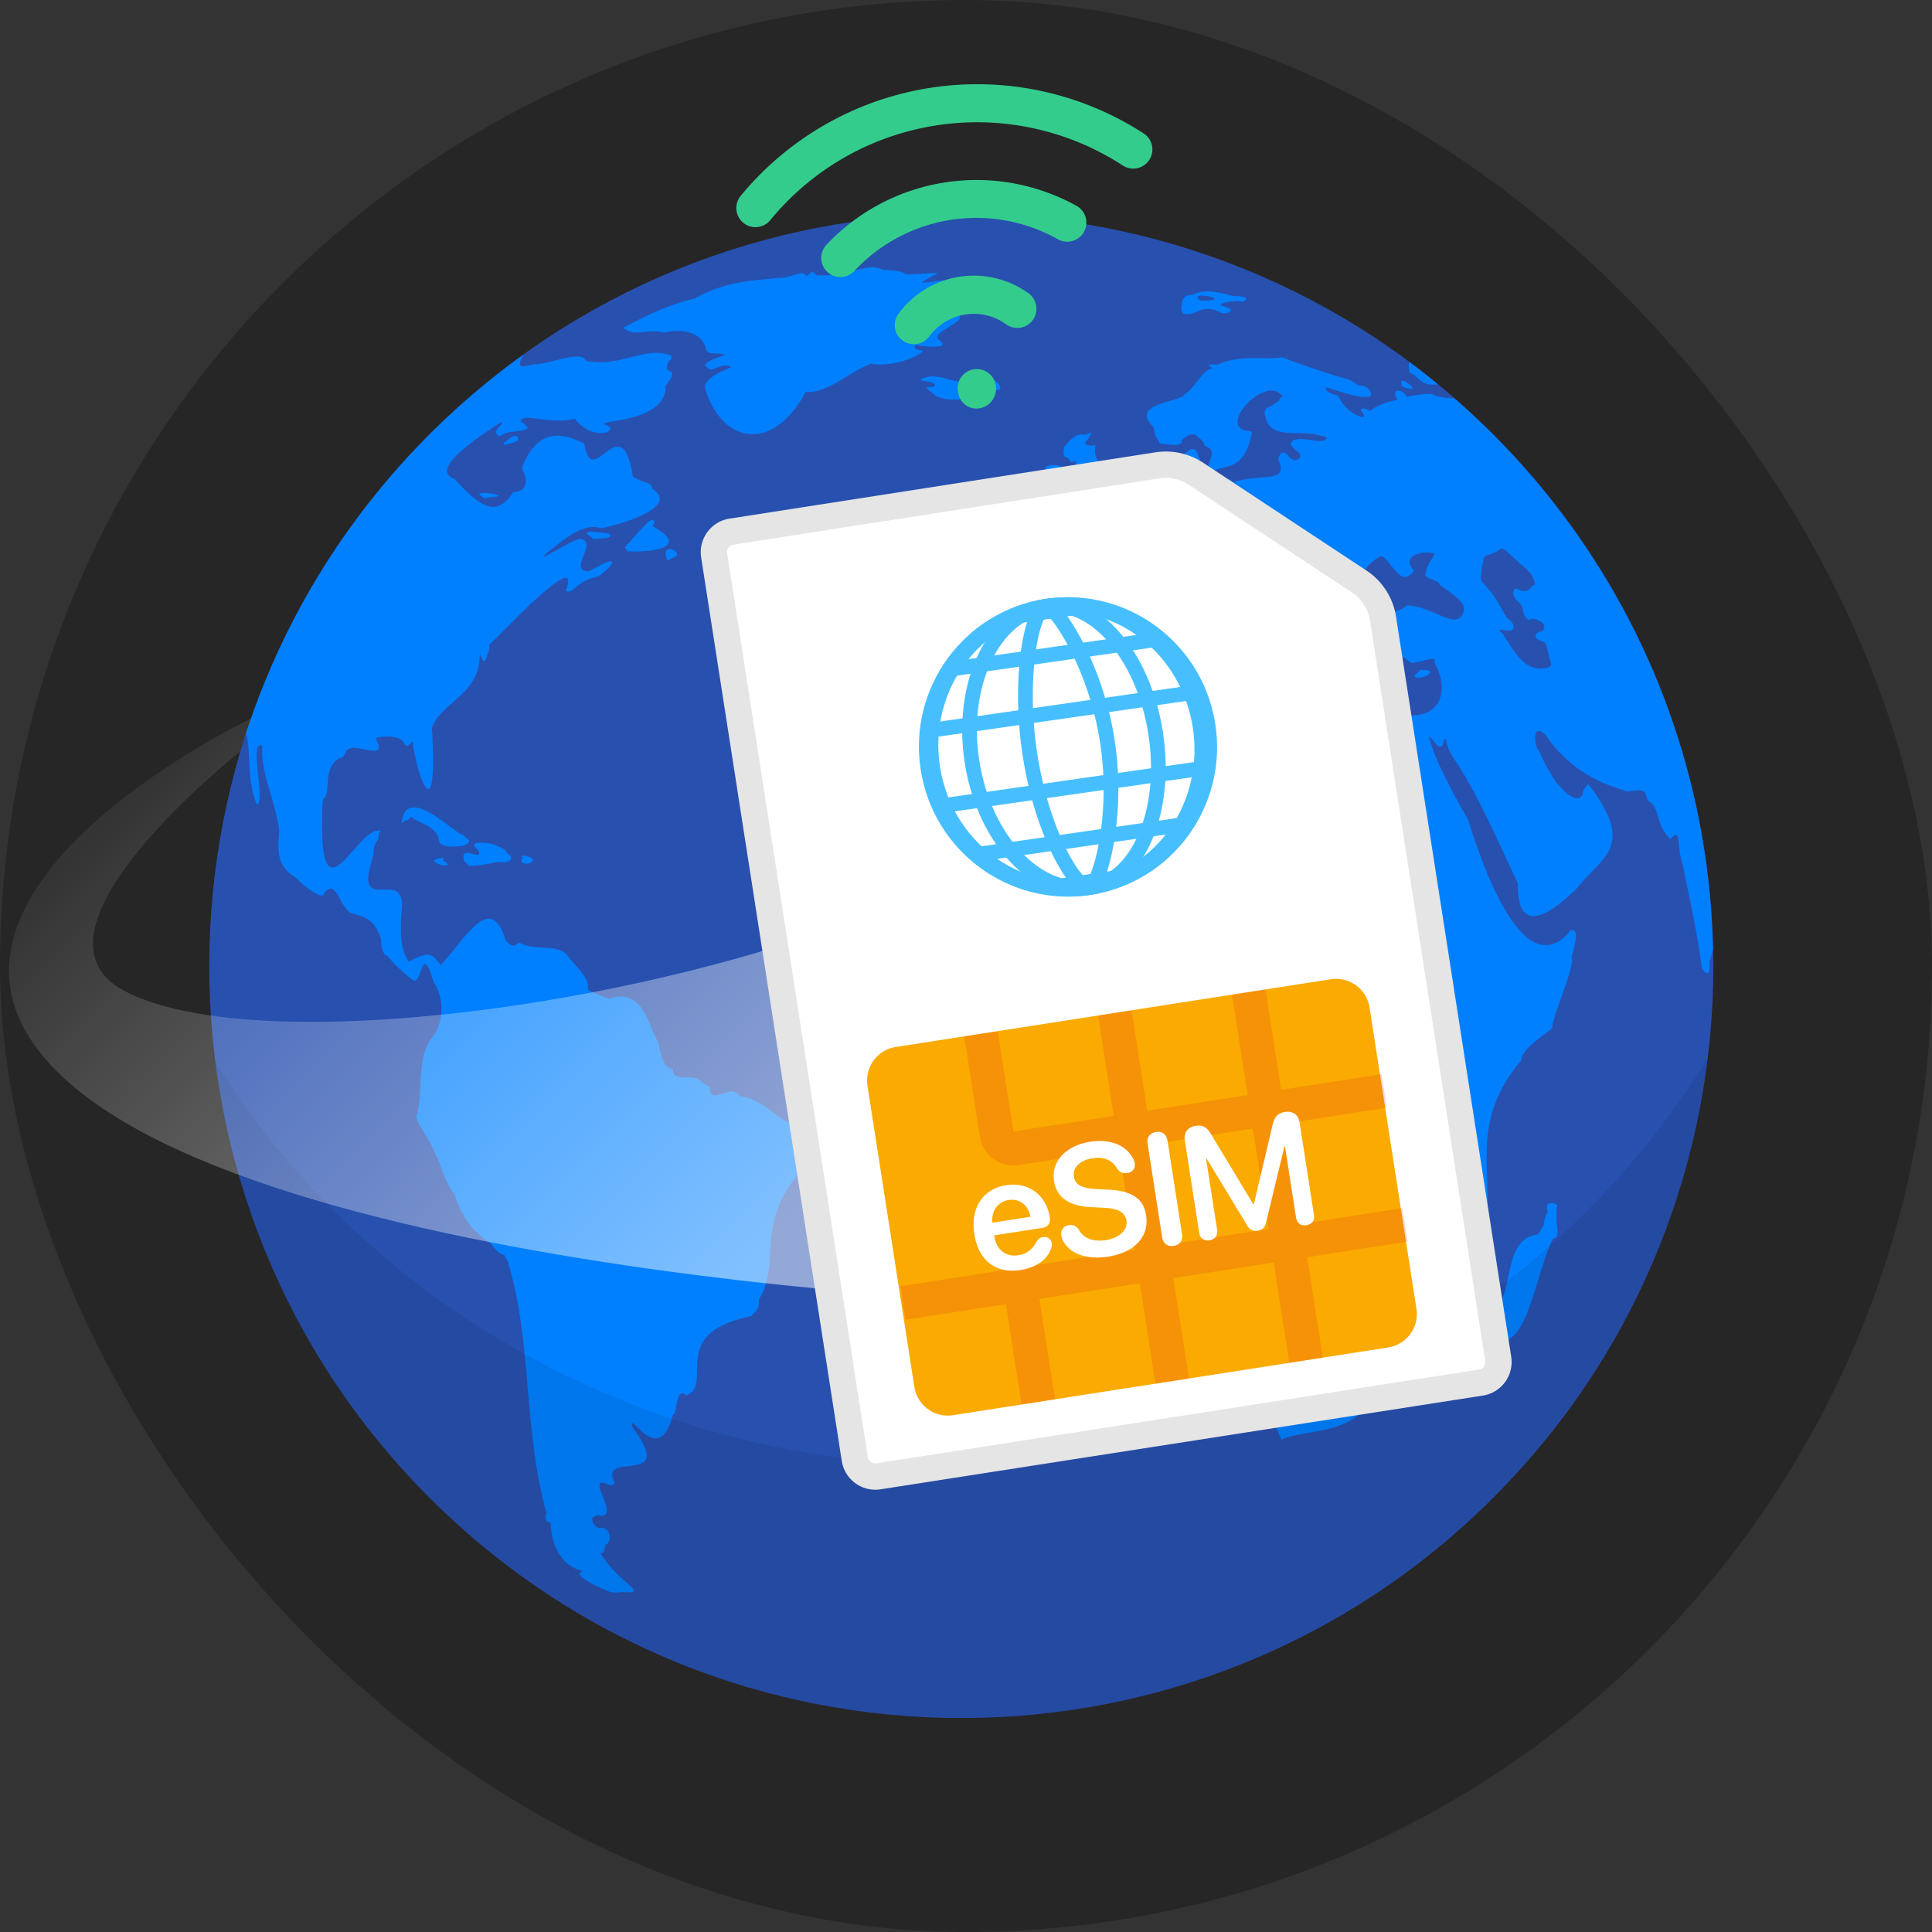 <svg xmlns="http://www.w3.org/2000/svg" width="512" height="512" fill="none"><rect width="100%" height="100%" fill="#333333" stroke="none"/><rect width="512" height="512" fill="#262626" rx="256"/><mask id="a" width="510" height="512" x="0" y="0" maskUnits="userSpaceOnUse" style="mask-type:alpha"><ellipse cx="254.759" cy="256" fill="#262626" rx="254.759" ry="256"/></mask><g mask="url(#a)"><path fill="#2850AF" d="M395.689 396.928c77.831-77.831 77.831-204.024 0-281.858-77.834-77.834-204.028-77.834-281.858 0-77.835 77.834-77.835 204.024 0 281.858 77.83 77.834 204.024 77.834 281.858 0Z"/><path fill="#0080FF" d="M242.522 91.375c-.475.067 10.828 1.819 6.057-1.494-.909-1.655 2.594-2.578 5.76-5.312v-1.347l-.896-.525-.896-.973c.679-.28.508-.264 2.394-.599.04-.384.361-.444-.15-1.42l-1.047-.672c-.819-.325-.922-.04-2.768-.448 0-.334.328-.672 1.645-1.347-.057.194.234-.803.749-.973 1.003-3.45-5.198-1.478-9.2-1.347 4.77-3.404 7.953-2.618-4.038-2.17-.615-.88-4.463-1.247-6.058-1.197-2.35-1.24-4.663-.762-9.347.672-1.735.134-4.71.91-8.427.749.077.15-.445-1.016-1.398-.896l-.301.498-.698.498c.224-.07-.739.238-.599-.4-1.18-.91-3.941 1.132-7.08.995-7.201.722-13.81.856-22.037 5.386-5.539 1.347-11.536 3.737-18.948 7.779 3.276 2.785 5.346.077 10.942 1.32 3.801-1.08 10.116-.551 10.995 4.787l1.046.672c10.624.168-5.629 1.665-.073 4.263.631.197 1.825-.538 3.74-1.047 5.496.555-3.573 1.007-5.161 5.61 3.901 14.431 17.514 18.506 26.777 1.494 6.158.181 10.875-5.004 17.276-7.555 3.233.82 10.557-.485 13.837-3.29-.445-.671-2.634.275-2.093-1.721v.01h-.003Zm15.555 8.903-1.124.599c-3.841 1.531-8.437-2.889-13.014-.298.044.622 5.088.408 3.514 1.942-3.975-.093-.251 1.19.073 2.096 3.651 2.24 9.812 1.391 16.006-1.347 4.537.896-1.778-5.88-5.459-2.992h.004Zm-122.21 15.404c-.077.107-.247.087-2.243 1.571v.749c-.237-.345 3.858-.478 3.664-1.795v-.452l-.822-.224-.599.151Zm20.794 26.626.448.448c-.425.341 1.805-.2 3.44-.15-.04-.014 2.006-.187.822-1.197-.137.097-8.919-1.585-4.713.896h.003v.003Zm-29.171-10.843s.748.525.972.598c-.491.184 1.177-.391 1.869-.301 6.074-.451-5.736-2.099-2.841-.297Zm45.402 7.93c.735-.742.863-2.571-1.27-.973-.518.565-3.062 3.142-4.861 5.385 0 0-1.123.823-1.046 1.271l.448.973c3.577.431 18.326-.211 6.732-6.656h-.003Z"/><path fill="#0080FF" d="M176.853 148.517c-.421.267 1.223-.646 1.644-.749 3.343-1.321-3.861-4.717-1.644.749Zm-52.875 73.819-1.42-1.124c-2.564-.665-15.04-13.803-16.154-2.992l.823-.672.973-.3.822-.823c1.34 1.655 6.174 2.123 7.254 5.76.017 1.765 1.341 2.544 6.358 2.019-.274-.043 2.631-.672 1.348-1.868h-.004Zm10.319 3.668c.21-.836-3.865-2.728-5.834-2.618.769.144-5.074-.862-1.795 1.869 2.043 3.53-5.533-2.013-3.517 3.065l1.197 1.197c1.14-.043 5.375-.481 7.405-1.123-.415-.06 4.466.819 3.59-1.571l-1.046-.823v.004Zm-17.053 1.869s.973-.448-.073-.521c-6.683.792 5.345 3.807.073.521Zm21.089-1.199.151.822c-.141.268-.462.304-.224.973 1.558 1.397 5.81-1.086.073-1.795ZM313.624 83.148c3.427.802 4.894-3.035 9.875-.297 1.037.605 5.453-.572.097-1.896v-.398c1.227-.444.609-.471 4.089-.799.498.1 1.594.2 1.594.2l.502-.297c1.518-.855-.976-1.23-2.895-1.196-2.461-.525-7.228-2.324-10.868-.298-.869.06-2.725-.14-2.892 2.892.204-.047-.511.782.498 2.092v-.003Zm3.989-4.687c2.086-.611 8.247 1.428.304 1.197 0 0-1.1-1.197-.304-1.197Zm94.98 241.329c1.013-.652-3.808-2.22-2.394 1.197.251-.027-1.009 1.073-1.049 3.59l-1.495 2.544c-8.758 1.073-6.505 12.101-10.768 20.044-.234 1.612-2.55 3.932-.598 8.374 8.652 1.555 10.276-16.648 15.11-27.071l1.05-.598c.886-1.806-.348-2.979.147-8.077h-.003v-.003Zm-34.55-142.204-1.595-.097-1.597 1.495c.381 1.872 6.421-.906 3.189-1.398h.003Zm-57.35-19.06c.254-.084 1.815-.508 1.906-1.083 0 0 .3-.599 0-1.197-.696-.645-.518.612-1.297-1.397-.452.397-1.966.304-1.398 2.594l.789 1.083Zm.008.012-.01-.014c-.05.017-.069.024.01.014Zm.202 4.39-.498.896c-1.525 4.029 7.214-.033 2.393-3.787.09.26-.799-.572-2.594.698-.468.462-.856.131.1 1.498l.599.699v-.004Zm-46.867-35.106c3.029-.317-2.911 4.533.997 3.988 3.727.171 8.113-1.621 8.474-6.084-.261-.401.598-1.484-1.494-1.695-.298-.123-2.691-1.584-4.884-.297.22.1-1.06 2.614-2.996 1.992l-.896.799.495.896.301.398.003.003Zm14.911 4c.017-.003.027 0 .044-.007-.147-.05-.124-.033-.044.007Z"/><path fill="#0080FF" d="M283.606 122.44c-.074-.073.592.137 1.598-.401.073.067-.248.388 0 2.193h.495l2.096-.1.996.996.698.799c-.25-.328 1.612 2.046-.698 1.895-2.06-.043.21 2.11-1.297 2.294-1.378.651-1.826 2.423 1.451 1.701-.081-.04-.104-.057.043-.007-.017 0-.027 0-.043.007.364.187 2.52 1.147.641 1.09.632.642-5.308-.294-3.891 2.791 1.137.071 3.276-.384 5.884-1.397l1.297-.1c.632-.669 10.042 1.237 6.682-2.294 4.981-3.724-11.426-6.141-9.179-13.96-.385.274-4.393.321-2.093-1.497l.699-1.197c.695-1.197-.499-.301-.499-.301l-1.099.301c-1.455-.398-2.802.04-5.386 3.189.104-.097-.391 1.568.1 2.494-.461-.01 1.441.287 1.495 1.497l.01.007Z"/><path fill="#0080FF" d="M285.5 126.429c-.204-.247 1.046.839 2.293 0-.054-.361.598-1.06-.699-.996.408.22-1.812-.428-1.594.996Zm87.455-23.535 1.394.101c.331-.596-4.209-3.972-2.691-.599a3.559 3.559 0 0 0 1.301.498h-.004Zm.701-4.087c2.103.629 2.818 3.758 7.418 3.043a197.772 197.772 0 0 0-7.555-5.9c-.267.721-.267 1.65.137 2.857ZM68.005 213.085c2.598.501-2.21-17.464 1.495-15.408-.438 7.398 3.296 13.77 4.49 22.288-.037 3.526-1.542 9.086 4.235 12.469.608.528 2.37 2.544 4.988 4.038-.462-.391 2.597 2.019 2.74.05 3.22-3.38 3.43 2.534 6.93 5.436 3.397.896 6.48 1.447 8.127 7.08.291-.14-.598 1.284.947 3.992l.648.197c1.056 1.407 3.798 4.309 6.88 6.535 2.474 1.361 2.159-10.737 5.436.545 2.156 2.859 3.286 9.287.046 14.064-4.991 5.991-2.46 13.974-4.636 21.689.441 2.19 3.65 5.871 5.188 10.073 1.056 1.487 2.561 7.725 4.787 10.126 1.401 4.165 3.674 9.387 9.621 13.161-.1-.528 1.555 2.708 3.691 3.139.026-.044.267.655.846 1.494 6.619 21.074 4.001 43.449 10.369 67.063-.187.224-.879 2.086 1.097 2.441.1 3.376 1.21 10.105 7.281 12.415-.482-.003 1.915.071.448.849-.736.813 2.885 2.885 6.381 4.386.95.188 1.418 1.174 4.788.696 7.822.608-.749-2.133-5.683-10.27l.799-.2c.498-1.495.498-2.096.498-2.096 1.675-.251 1.862-4.971-1.892-4.386.427.01-1.719-.482-1.595-2.692l1.197-.702c6.719 1.522-1.889-9.106 1.594-8.574.736-.224 2.645 1.544 3.116-.124-4.399-8.745 16.802 1.578 4.787-14.582-1.264-5.452 6.85 11.66 10.771-3.59.936.879.625-7.789 3.44-4.861 7.689-2.945-5.349-16.441 17.2-21.017.448-.756 2.413-1.501 2.019-4.413 6.09-9.49-1.351-20.154 11.443-34.329.986-1.494 2.681-6.782-.896-12.041-4.981.064-8.415-6.582-15.629-7.555-2.152-3.731-8.046 2.992-7.856-2.317l-2.169-1.421c-2.016-2.597-7.869.458-7.629-3.366-2.343-.261-3.142-3.236-3.965-7.405-2.316-2.774-3.463-14.555-12.863-11.295-.796-.147-3.805-1.351-5.757-2.394.492-2.851-2.076-5.028-4.563-8.003-2.808-4.683-8.321-2.029-13.014-4.189-1.184-1.197-1.387 2.374-4.189-.896-4.018-13.281-10.831-.107-17.223 6.583-2.079-2.762-2.791-4.049-8.377-.903-2.424-3.186-2.404-8.07-1.896-14.358.676-10.661-12.823 2.374-7.779-12.967l.298-1.297c.107-.027-.482-1.699 1.196-3.791l.201-1.695.598-.498c-6.19-2.417-17.055 27.783-15.508-7.829l.198-.599c2.166-2.022-.254-7.946 3.888-10.671 0 .03.398-.341 1.196-.397l.75-1.197c1.086-4.186 11.776 3.259 8.076-3.741-.03-.705 6.094-1.314 7.378.946.043-.02.622 1.875 1.895.1l.448-.401c1.157 9.307 6.756 24.665 5.138-3.59 2.25-6.633 12.627-8.922 12.613-18.848.542-1.855.676 3.881 2.096-.551.04-.325.508-.518.542-2.708-.117.087-.127.057.003-.134 0 .05-.003.087-.003.134 1.608-1.194 25.136-26.62 20.201-14.244 1.819 1.347 2.755-2.635 8.374-3.688 2.915-1.564 8.1-7.445-2.092-1.444-6.128.07 2.607-7.772-2.394-8.578-2.373.04-16.935 9.852-5.389.946 1.906-1.29 6.349-5.212 10.918-3.791 1.842-.264 21.756-5.018 13.463-10.52.083-1.571-1.883-1.254-5.085-3.092-3.056-19.456-10.768 4.402-12.864-8.776-6.077-3.145-12.576-4.078-16.551 6.486.582 1.3 2.955 5.883-2.296 6.381-4.009 5.914-7.589 5.316-15.505-3.493-7.141-2.527 6.629-11.416 12.466-15.154.561 1.027-3.249 2.381-.498 3.888 1.939-1.892 4.86-.749 7.628-2.293.074.308-1.086-1.17-2.092-1.745.307-2.49 8.651 1.143 14.358-.749.962 1.755 4.723 4.737 8.728 3.591l.799-1.047c-.237-.107-.311-.438-1.895-1.096.401-1.073 15.682-.803 16.404-9.424-.976-.134 2.54-3.126 1.547-4.386-1.497-.217-1.775-1.618 0-3.54v-.75c-7.174-2.74-13.502 3.277-22.685 1.348-.936-2.858-9.684.756-12.763.9-2.584-.124-6.616 2.527-3.694-2.565-34.205 24.518-60.32 59.569-73.599 100.44 1.384 4.008-.006 11.603 2.798 18.7v.007h.004Z"/><path fill="#0080FF" d="M129.731 170.79v-.134c-.131.191-.121.221 0 .134Zm255.626-65.265c-1.541-.023-3.918-.047-5.97-1.137-.92-.097-3.276.151-6.733.749-.361-1.885-4.516-2.694-2.32.823-1.053.247-4.516.768-7.254 2.915-.194.173-1.922-1.528-2.467-.074 3.339 3.701-4.132.883-5.911-3.814-.016-.308-3.677-.662-3.293-2.394-.427-.237 15.696 5.827 11.146.298.241.331-.906-.906-2.317-.672-.424-.117-2.24-1.782-4.412-2.093-4.701-1.33-10.564-3.386-16.154-5.459-4.115.852-10.68-.93-17.206 2.02.14.19-1.1-.586-2.24.223l.823.451.448.224c-2.996.351-4.082 4.547-7.629 6.957-.973 2.069-14.736 2.347-8.3 8.528.304-.291.173 2.126 1.119 3.142l.716 1.291c.799.077 6.646 1.22 5.716-.843.401-.324.395-.307 1.197-.972-.277.491 1.354-1.421 2.989-.074.053.374 1.487.722 1.945 2.544 4.309 1.441-.204 4.486.973 7.702 3.109-3.647 9.367.592 11.59-11.369l-.525-.224c-8.086-.311.425-11.313 6.208-10.771-.05.22.632-.294 2.471 1.494-1.328.866-.291.939-2.544 2.243.163.284-3.21.635-2.096 2.992 1.173 6.576 8.564 3.504 14.434 5.162-.772-.02 2.942.344 1.498.972-.645 1.725-8.033-1.634-9.2 1.12-.491-.103 1.25 1.946 1.571 1.946-.755-.201 2.13.886.452 2.243.277-.281-.893.769-1.498.074 0 0-.896-.375-.973-.599-.187-.785-2.263-2.571-2.841.599 2.751 6.532-3.734 3.516-12.115 6.057-1.384-3.035-9.518 3.687-10.25-3.664.716 1.033 4.166 1.123 1.124-1.197l-.228-.598c.091-.17 1.157-.267.525-.973-.468.478-.063-3.079-2.394-2.243.034.077-.401.127-1.494 1.197l-.973.822c3.711 9.722-.26 1.735-3.366 9.123.097-.053-.966 1.481-2.918 1.197-3.103 1.187-6.937 7.575-12.266 5.385 1.09 4.945-6.385-.922-6.956 3.066-.522-.217 1.838.949 2.019 1.869-.174.371 2.667-.508 4.189 1.42-.211-.29 1.022 1.277 2.767 2.618v1.722c-.083.588-.448 2.3-.822 4.486-.886 3.928-18.41-5.416-17.203 3.366l.676.525c1.19 1.264-.351 5.643-1.348 8.976.886 3.774 4.573 5.121 8.451 7.181.218.782 3.51-1.745 5.687-1.722 8.484 2.103 6.886-5.636 11.362-10.771 2.561-1.779 4.045-2.939 5.088-6.505-.04.026 1.147-.067 1.799.076-.502-.367 2.226 1.237 3.44.672 2.093-1.461 5.352-4.857 9.798-.524.097.441 3.46 3.884 6.134 5.759 3.093.799 15.238 7.592 1.645 8.602-.19 1.15 3.948 6.161 5.76 3.366-.14-.103-.01-2.677 2.246-2.768 2.481-1.962-2.624-7.328 3.216-5.459 2.414-.608-4.753-4.082-7.107-4.563-.073-.19-10.293-7.435-6.879-9.725l.895.298c-.608-.324 1.642.832 3.293.749l1.05.448c3.243 4.516 10.32 4.312 13.161 13.913 3.32.749 5.466 16.611 7.478 3.139-3.5-1.304-.277-8.976 4.787-3.59l.599 2.092 1.498 1.498c-.194 4.319 5.783 6.953 10.918 7.181l2.096 1.497c6.88-1.497 5.98-1.497 5.98-.15 3.49 5.753 3.674 17.016-11.964 13.312-4.413.986-14.194-9.772-17.952-2.691.966 1.501 1.708 4.352-2.841 5.536l-2.096-1.946c-.191-.14-4.149-1.217-5.981-2.694.13.247-.729-1.033-1.946-2.544-1.815-.726-5.328-1.652-9.721-4.189-.822-4.801 1.17-11.025-10.323-10.022-1.772 3.486-6.208-2.244-7.776 1.196-.331-.979-9.902 2.889-12.265 3.44-2.935 4.169-10.293-5.703-11.219 2.691-5.356 1.428-6.181 9.227-10.323 14.663-7.124 1.785-7.933 10.677-14.509 17.801-2.721 5.977 3.714 15.428-1.347 26.179-.137.227 1.083 1.995.298 3.887-4.059 6.379 5.867 4.874 8.23 13.015 6.629 15.584 11.874 13.284 30.063 14.505 4.159-2.05 13.757-9.417 19.296-1.491 2.821 3.102 7.328 1.096 11.072 4.64l1.049 2.691c1.257 2.547-6.498 11.286-1.795 14.512 1.05 2.009 6.442 8.173 6.73 12.713 1.441 1.29.294 7.635 2.393 11.068.355 6.188-5.439 14.746-6.582 23.187 4.794 7.609 4.667 15.652 4.038 27.971 3.998 3.283 3.447 8.257 3.594 15.26l1.344 3.29c5.8-2.979 18.981-1.026 23.782-10.918 6.054-3.116 5.88-13.579 11.519-16.157 9.287-1.885-1.845-16.086 13.015-22.361 1.758.161 5.947-3.279 5.984-6.582 1.811-15.802-4.53-28.198 9.273-44.575-.164-2.621 5.319-6.218 8.15-8.451.171-3.591 5.101-13.71 5.312-18.326-.906.301 2.858-8.14-.297-7.702-12.052 14.709-22.843-14.96-27.303-29.318-2.801-4.965-8.725-15.12-10.323-21.987 1.17.475 3.22 5.372 4.042.746.98-.154.261.264.822 1.644.067-.026.117.793 1.05 2.467 6.435 9.087 12.108 22.468 17.611 34.002-.207 13.117 7.174 9.561 15.294 1.748 7.104-8.982 16.233-11.159 3.366-28.047l-1.274 1.567c-.213 5.276-7.14 1.054-11.74-10.396-.909.077-2.43-7.719 1.568-4.339 4.232 6.358 10.955 12.181 21.164 14.883-.113.952 5.095-1.184 5.533 1.046l.451 1.498c3.781 2.453 1.655 5.709 6.054 10.396 3.036-3.634 1.608 2.049 3.293 6.806 1.448 7.429 3.801 17.247 5.014 27.075.258.97 2.471 3.544 2.02-.899l.147-.896c.364-.966.611-2.013.809-3.099-1.324-58.234-27.6-110.271-68.584-145.873h.006v.003Zm-20.382 58.298c-.2.297-1.1.398-1.1.398.157.183-.374-.442-1.196-.796l-1.294-.1-.599-.997c-.076-.103 1.264-.882 2.29 0l.997.398.698.498s.401.298.201.599h.003Zm7.783-3.39c-6.362 6.118-20.623-4.312-6.984-13.064 2.711.18 5.265 9.226 8.976 3.791-3.002-2.768.02-5.396 5.188-4.59.565.331-.682 1.668-1.3 2.795.18.06-.712.795-.899 3.189l.899.698c-.742-.153 2.691.702 2.892 1.595.046.582 6.726 4.012 6.482 6.582-1.338 6.716-8.017-.932-15.254-.996Zm29.712-11.466c-.167.354 4.092 2.477 4.286 5.984-1.007.073-.876 1.554-2.788 1.694l-1.598-.297c-.585-1.193-2.822.548.197 3.39 1.461.648.551 4.426 3.092 4.586-.799-1.083 5.616.395 2.995 3.092-.438-.538-3.58 1.237-.103 2.494 1.681.351 1.217 1.943 2.494 5.984.314.676-.779 1.314-2.989 1.297-3.801-.22-5.887-2.858-9.675-9.076l-.992-.896c.304-.578-.071-.451 1.892-.1h.799c.989.267 1.975-1.718-.599-3.189-.668-.736-2.888-5.623-5.084-7.876l-1.297-1.498c-.973-.485-.776-2.714 0-5.783-.174-2.33 1.724-1.077 4.486-3.29.969-.488 2.413 1.421 4.884 3.49v-.006Z"/><path fill="#0080FF" d="m307.438 117.554-.031-.057c-.124-.013-.138 0 .031.057Z"/><path fill="#000" fill-opacity=".25" d="M254.528 388.369c-84.233 0-157.815-43.014-197.482-107.041 12.442 98.112 96.217 173.977 197.709 173.977s185.762-76.326 197.81-174.867c-39.531 64.52-113.413 107.931-198.04 107.931h.003Z" opacity=".3"/></g><path fill="url(#b)" fill-opacity=".5" fill-rule="evenodd" d="M289.581 204.906c-36.665 49.65-211.149 81.949-256.761 57.615-29.635-15.809 30.847-63.351 30.847-63.351l2.895-8.779s-87.076 41.428-58.385 85.168c40.536 61.795 266.884 71.837 290.897 70.112l-9.493-140.765Z" clip-rule="evenodd"/><path fill="#fff" stroke="#E5E5E5" stroke-width="6.974" d="m366.515 163.949 30.531 196.163v.005a5.513 5.513 0 0 1-4.582 6.275l-.008.001-159.647 24.848-.008.001a5.514 5.514 0 0 1-6.272-4.586l-37.274-239.49a5.516 5.516 0 0 1 4.585-6.276l112.888-17.57a14.467 14.467 0 0 1 10.192 2.221l43.271 28.561a14.458 14.458 0 0 1 6.324 9.847Z"/><path fill="#FAAA00" d="M352.696 259.516 237.38 277.464a8.978 8.978 0 0 0-7.49 10.251l12.426 79.834a8.977 8.977 0 0 0 10.251 7.49l115.315-17.948a8.977 8.977 0 0 0 7.49-10.251l-12.425-79.834a8.978 8.978 0 0 0-10.251-7.49Z"/><path fill="#E63223" d="m367.501 293.553-1.381-8.87-26.611 4.141-4.142-26.611-8.871 1.381 4.142 26.611-26.611 4.142-4.142-26.611-8.87 1.38 4.142 26.611-26.612 4.142-4.141-26.611-8.871 1.381 4.142 26.611a9.006 9.006 0 0 0 10.251 7.49l26.611-4.142 4.142 26.611-62.093 9.664 1.381 8.871 26.611-4.142 4.142 26.611 8.87-1.38-4.142-26.612 26.612-4.141 4.141 26.611 8.871-1.381-4.142-26.611 26.611-4.142 4.142 26.611 8.87-1.38-4.141-26.611 26.611-4.142-1.381-8.871-26.611 4.142-4.142-26.611 26.612-4.142Zm-31.34 32.134-26.612 4.142-4.141-26.612 26.611-4.142 4.142 26.612Z" opacity=".2"/><path fill="#fff" d="M270.469 336.567c-6.618 1.03-11.164-2.509-12.258-9.535-1.074-6.904 2.215-11.977 8.465-12.949 5.924-.922 10.623 2.656 11.538 8.538.235 1.512-.483 2.544-1.994 2.779l-12.766 1.987.026.163c.563 3.616 3.029 5.617 6.338 5.102 2.287-.356 3.654-1.385 4.964-3.723.439-.675.874-.972 1.588-1.084 1.144-.178 2.157.418 2.348 1.643.061.388.008.857-.147 1.341-1 2.98-3.976 5.096-8.102 5.738Zm-7.495-12.536 10.11-1.574c-.591-3.129-2.914-4.881-5.774-4.435-2.859.445-4.615 2.873-4.336 6.009Zm30.666 8.992c-5.882.916-10.185-.925-11.851-4.097a4.463 4.463 0 0 1-.521-1.466c-.229-1.471.565-2.557 1.954-2.773 1.164-.181 1.972.174 2.729 1.27 1.316 2.41 4.027 3.159 7.172 2.67 3.554-.553 5.773-2.698 5.391-5.149-.331-2.124-2.005-3.202-5.968-3.401l-3.268-.161c-6.09-.286-9.28-2.635-9.951-6.945-.807-5.187 3.201-9.409 9.594-10.404 5.208-.811 9.615.888 11.427 4.602.173.307.295.686.371 1.176.2 1.287-.582 2.308-1.95 2.521-1.226.191-2.064-.223-2.794-1.281-1.388-2.336-3.658-3.07-6.415-2.641-3.268.508-5.355 2.423-4.97 4.895.311 2.001 1.982 3.059 5.78 3.263l3.267.161c6.41.32 9.412 2.405 10.092 6.776.878 5.637-3.002 9.881-10.089 10.984Zm17.4-2.854c-1.634.254-2.791-.591-3.061-2.327l-3.843-24.694c-.27-1.736.575-2.893 2.209-3.147 1.654-.257 2.79.591 3.061 2.327l3.843 24.694c.27 1.736-.555 2.889-2.209 3.147Zm9.498-1.479c-1.491.233-2.513-.55-2.754-2.102l-3.79-24.347c-.324-2.083.766-3.55 2.87-3.877 1.817-.283 2.98.331 4.061 2.171l11.199 18.591.163-.025 4.998-21.112c.475-2.061 1.413-3.023 3.251-3.309 2.104-.328 3.544.724 3.871 2.828l3.789 24.346c.242 1.553-.493 2.609-1.984 2.841-1.491.232-2.513-.551-2.754-2.103l-2.925-18.791-.143.022-4.873 20.172c-.319 1.305-.989 1.974-2.215 2.165-1.205.187-2.087-.24-2.765-1.369l-10.776-17.757-.143.022 2.925 18.791c.241 1.552-.514 2.611-2.005 2.843Z"/><path stroke="#47BFFF" stroke-width="3.903" d="M320.138 192.164c3.205 20.588-10.808 39.867-31.299 43.056-20.498 3.198-39.707-10.91-42.913-31.506-3.205-20.596 10.809-39.867 31.308-43.057 20.491-3.189 39.7 10.919 42.904 31.507Z"/><path stroke="#47BFFF" stroke-width="3.903" d="M288.842 235.187c-19.807 3.083-38.458-11.104-41.661-31.684-3.203-20.58 10.254-39.764 30.061-42.847"/><path stroke="#47BFFF" stroke-width="3.903" d="M288.842 235.187c-14.051 2.187-28.042-12.725-31.245-33.305-3.203-20.58 5.594-39.039 19.645-41.226"/><path stroke="#47BFFF" stroke-width="3.903" d="M288.842 235.187c-3.864.601-12.662-14.444-15.865-35.024-3.203-20.581.401-38.906 4.265-39.507"/><path stroke="#47BFFF" stroke-width="3.903" d="M288.842 235.187c2.33-.362 7.807-18.288 4.604-38.868-3.203-20.58-13.874-36.025-16.204-35.663"/><path stroke="#47BFFF" stroke-width="3.903" d="M288.842 235.187c12.826-1.996 20.622-20.299 17.419-40.879-3.203-20.58-16.193-35.648-29.019-33.652"/><path stroke="#47BFFF" stroke-width="3.903" d="M288.842 235.187c19.322-3.007 32.39-22.131 29.187-42.711-3.203-20.58-21.465-34.827-40.787-31.82m.331 74.602 21.501-3.141m-31.519-68.558 20.671-2.972m-36.682 16.791 55.84-8.034m-62.488 24.449 73.484-10.575m-70.375 30.553 73.484-10.575m-63.034 23.3 56.311-8.149"/><path fill="#34CC8D" d="M301.103 44.62a5.067 5.067 0 0 1-3.607-.798 70.848 70.848 0 0 0-93.38 14.539 5.072 5.072 0 0 1-7.948-6.3 81.164 81.164 0 0 1 106.984-16.657 5.069 5.069 0 0 1-2.049 9.215Z"/><path fill="#34CC8D" d="M283.599 63.994a5.07 5.07 0 0 1-3.381-.659 44.134 44.134 0 0 0-53.697 8.361 5.086 5.086 0 0 1-3.488 1.71 5.079 5.079 0 0 1-4.878-2.83 5.081 5.081 0 0 1 .749-5.59 54.665 54.665 0 0 1 66.521-10.357 5.072 5.072 0 0 1 .916 8.01 5.065 5.065 0 0 1-2.742 1.355Zm-40.633 27.181a5.07 5.07 0 0 1-5.844-5.22 5.065 5.065 0 0 1 .972-2.779 24.768 24.768 0 0 1 34.562-5.381 5.068 5.068 0 0 1-2.237 9.043 5.071 5.071 0 0 1-3.743-.858 14.614 14.614 0 0 0-20.407 3.178 5.068 5.068 0 0 1-3.303 2.017Zm16.73 17.005a4.876 4.876 0 0 1-5.07-2.194 4.883 4.883 0 0 1-.685-1.82l-.067-.43a5.07 5.07 0 1 1 10.018-1.56 5.258 5.258 0 0 1-4.196 6.004Z"/><defs><linearGradient id="b" x1="164.747" x2=".798" y1="366.178" y2="201.829" gradientUnits="userSpaceOnUse"><stop stop-color="#fff"/><stop offset="1" stop-color="#fff" stop-opacity="0"/></linearGradient></defs></svg>